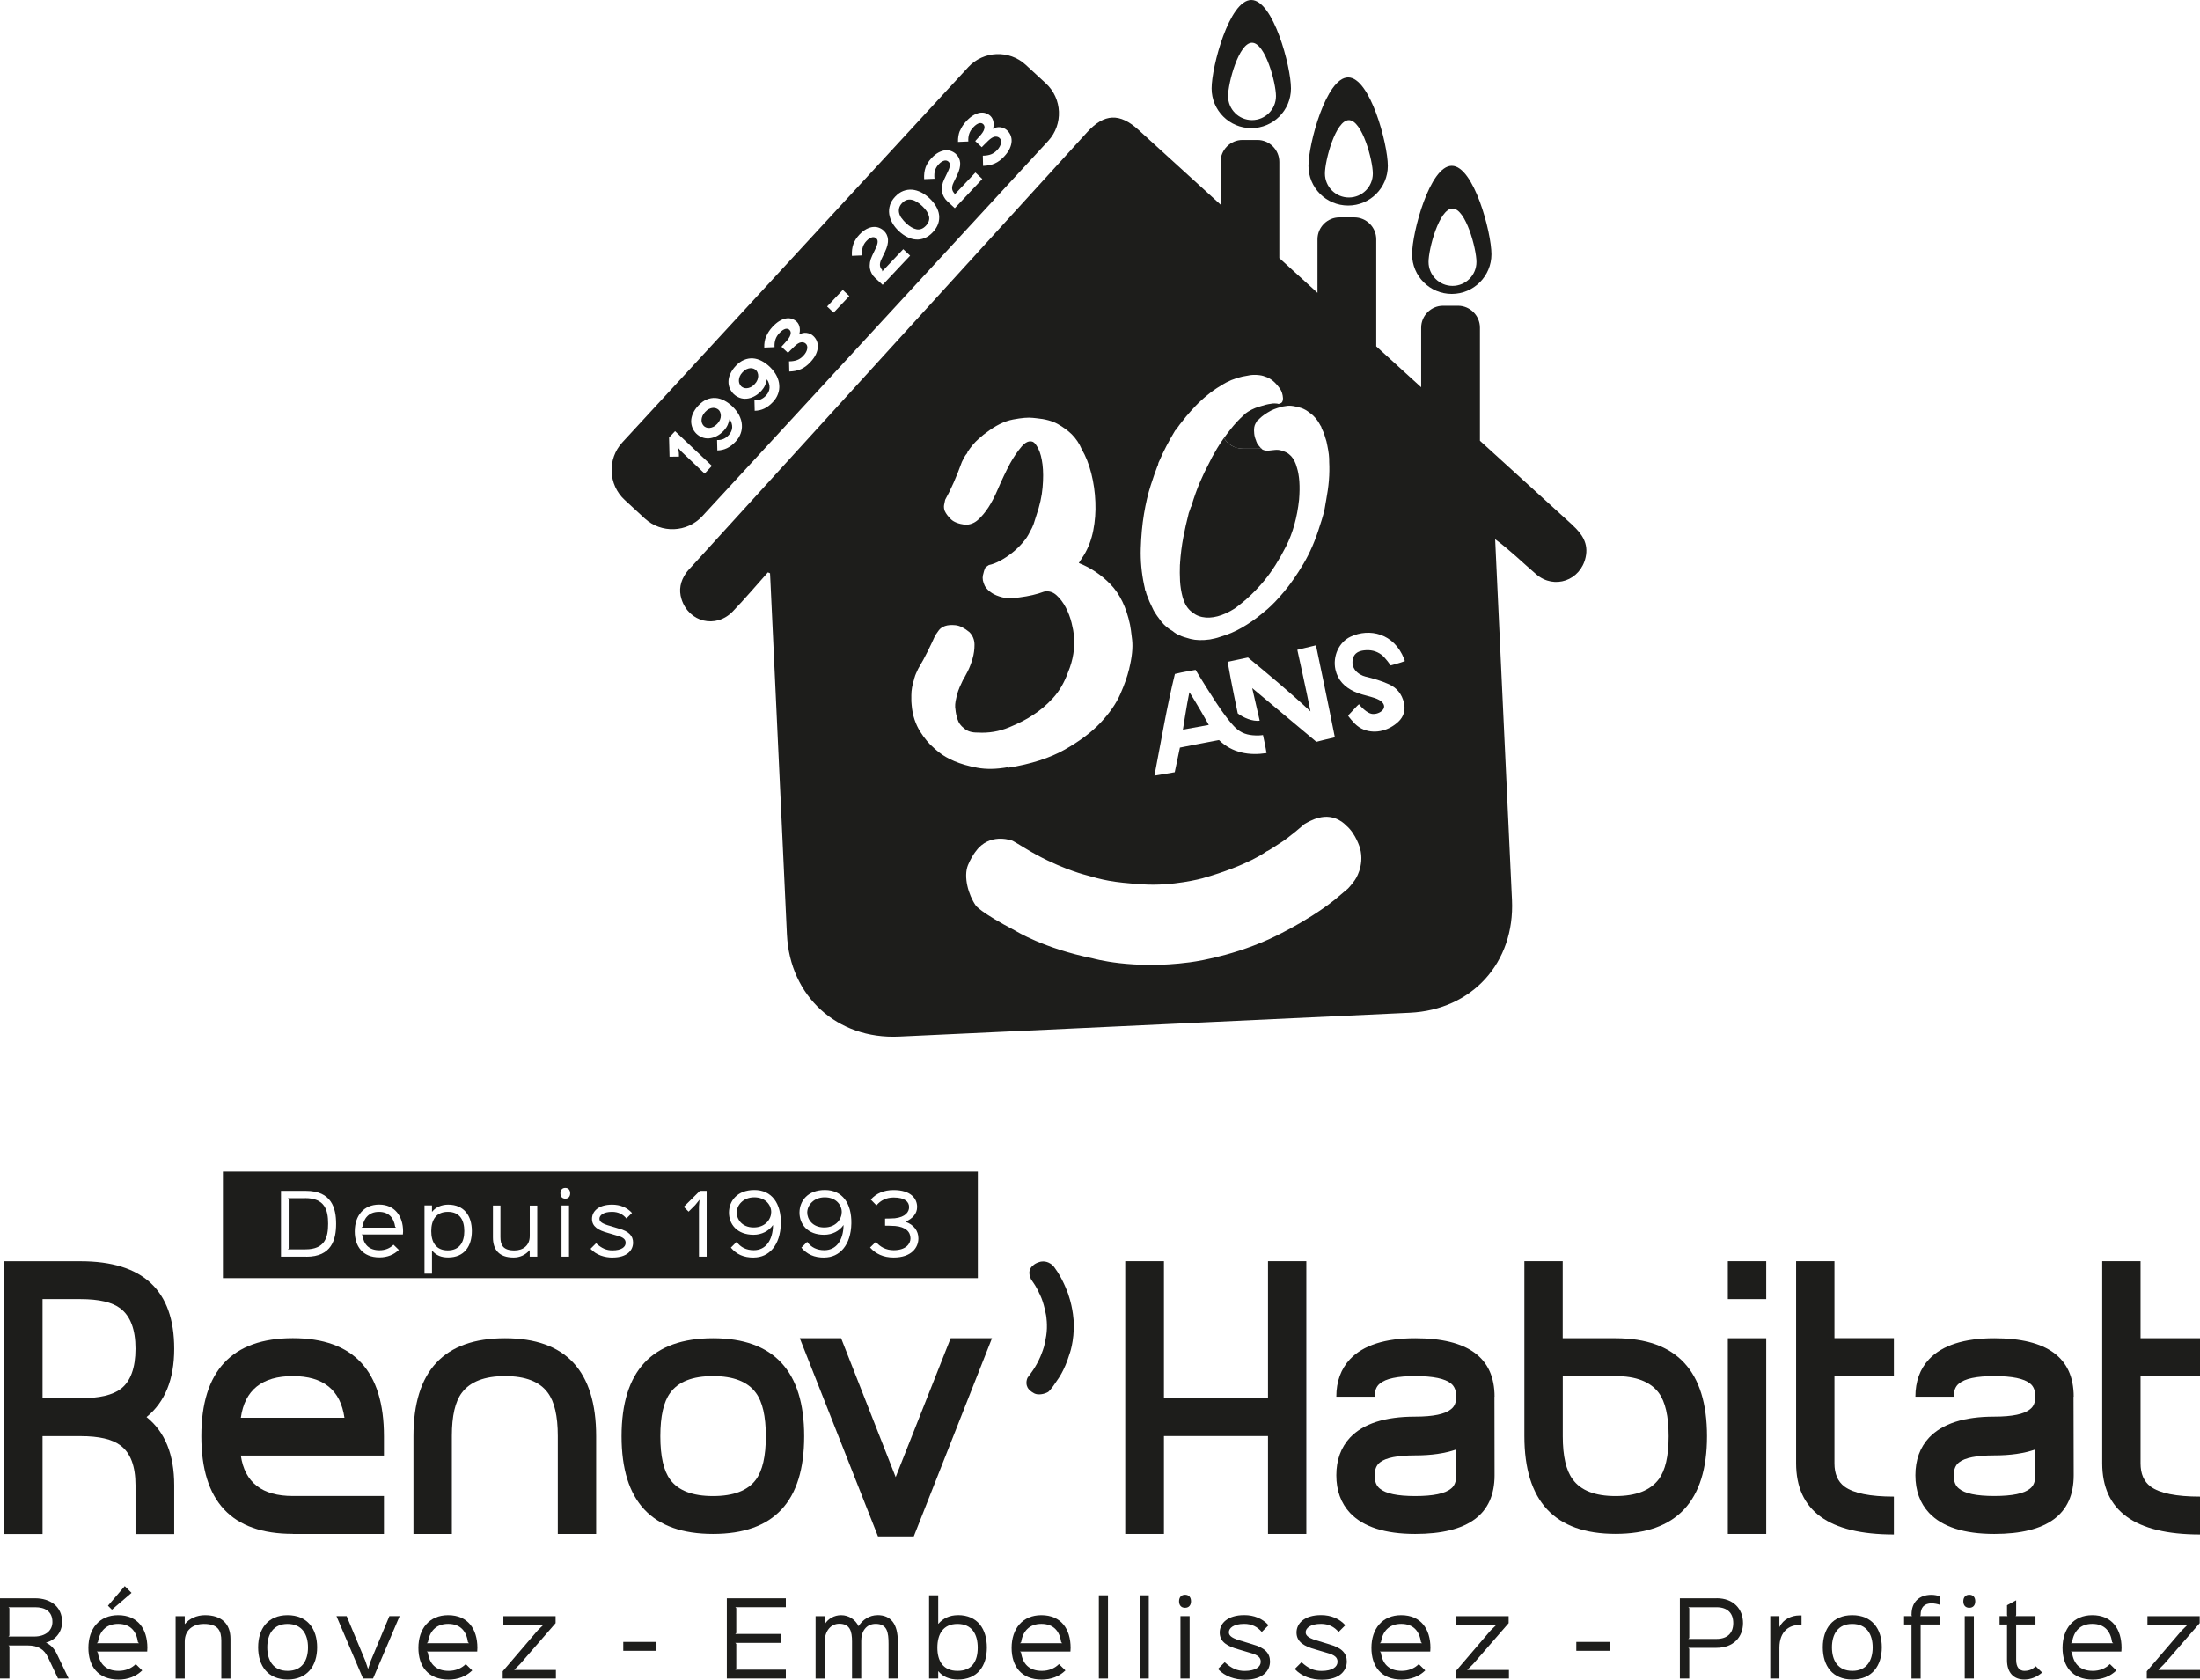 <?xml version="1.0" encoding="UTF-8"?><svg id="Calque_1" xmlns="http://www.w3.org/2000/svg" viewBox="0 0 360.92 275.54"><defs><style>.cls-1{fill:none;}.cls-2{fill:#1d1d1b;}</style></defs><path class="cls-1" d="m48.04,225.74c-5.04,0-7.89,2.28-8.53,6.84h17c-.65-4.56-3.47-6.84-8.47-6.84Z"/><path class="cls-1" d="m303.87,266.39c-2.36,0-3.33,1.67-3.33,3.85s.99,3.85,3.35,3.85,3.33-1.69,3.33-3.85-.99-3.85-3.35-3.85Z"/><path class="cls-1" d="m265.03,225.74h-8.66v9.87c0,3.25.55,5.61,1.63,7.07,1.33,1.82,3.67,2.74,7.02,2.74s5.71-.91,7.08-2.74c1.08-1.46,1.63-3.82,1.63-7.07s-.55-5.67-1.63-7.13c-1.38-1.83-3.73-2.74-7.08-2.74Z"/><path class="cls-1" d="m73.52,266.39c-2.05,0-3.06,1.3-3.32,3.01l-.18.16h6.93l-.18-.16c-.24-1.76-1.25-3.01-3.25-3.01Z"/><path class="cls-1" d="m116.98,225.74c-3.35,0-5.69.92-7.02,2.74-1.09,1.46-1.63,3.84-1.63,7.13s.54,5.66,1.63,7.13c1.33,1.79,3.67,2.68,7.02,2.68s5.69-.89,7.02-2.68c1.09-1.46,1.64-3.84,1.64-7.13s-.55-5.67-1.64-7.13c-1.33-1.83-3.67-2.74-7.02-2.74Z"/><path class="cls-1" d="m19.75,214.63c-1.33-1.02-3.51-1.53-6.54-1.53h-6.23v16.26h6.23c3.07,0,5.26-.51,6.6-1.53,1.61-1.22,2.42-3.42,2.42-6.6s-.83-5.34-2.48-6.6Z"/><path class="cls-1" d="m47.18,266.39c-2.36,0-3.33,1.67-3.33,3.85s.99,3.85,3.35,3.85,3.33-1.69,3.33-3.85-.99-3.85-3.35-3.85Z"/><path class="cls-1" d="m8.6,266.08c0-1.76-1.22-2.42-2.83-2.42H1.38l.16.16v4.49l-.16.16h4.21c1.9,0,3.01-.99,3.01-2.39Z"/><path class="cls-1" d="m19.38,266.39c-2.05,0-3.06,1.3-3.32,3.01l-.18.16h6.93l-.18-.16c-.24-1.76-1.25-3.01-3.25-3.01Z"/><path class="cls-1" d="m321.38,239.9c-.57.45-.85,1.16-.85,2.14s.28,1.7.85,2.14c.97.82,2.9,1.22,5.81,1.22s4.9-.41,5.87-1.22c.57-.45.85-1.16.85-2.14v-4.28c-1.86.65-4.1.97-6.72.97-2.91,0-4.84.39-5.81,1.16Z"/><path class="cls-1" d="m238.04,244.19c.56-.45.85-1.16.85-2.14v-4.28c-1.86.65-4.1.97-6.72.97-2.91,0-4.84.39-5.81,1.16-.57.45-.85,1.16-.85,2.14s.28,1.7.85,2.14c.97.82,2.9,1.22,5.81,1.22s4.9-.41,5.87-1.22Z"/><path class="cls-1" d="m229.87,266.39c-2.05,0-3.06,1.3-3.32,3.01l-.18.16h6.93l-.18-.16c-.24-1.76-1.25-3.01-3.25-3.01Z"/><path class="cls-1" d="m343.25,266.39c-2.05,0-3.06,1.3-3.32,3.01l-.18.16h6.93l-.18-.16c-.24-1.76-1.25-3.01-3.25-3.01Z"/><path class="cls-1" d="m157.08,266.39c-2.41,0-3.3,1.72-3.3,3.9s.91,3.8,3.32,3.8,3.3-1.64,3.3-3.8-.91-3.9-3.32-3.9Z"/><path class="cls-1" d="m170.84,266.39c-2.05,0-3.06,1.3-3.32,3.01l-.18.16h6.93l-.18-.16c-.24-1.76-1.25-3.01-3.25-3.01Z"/><path class="cls-1" d="m281.61,263.65h-4.63l.16.16v4.88l-.16.16h4.62c1.89,0,2.76-1.11,2.76-2.6s-.88-2.6-2.75-2.6Z"/><path class="cls-2" d="m105.79,85.06c2.7,2.48,6.93,2.31,9.42-.38l56.76-61.57c2.48-2.7,2.31-6.93-.38-9.42l-3.32-3.06c-2.7-2.48-6.93-2.31-9.42.38l-56.76,61.57c-2.48,2.7-2.31,6.93.38,9.42l3.32,3.06Zm51.7-63.6c.22-.55.57-1.08,1.05-1.6.39-.41.77-.73,1.15-.95.37-.22.73-.35,1.07-.41.34-.05.66-.03.95.07.3.1.55.25.78.46.13.13.24.27.32.44.08.17.14.34.17.53.03.19.04.37.03.57-.01.19-.05.38-.12.56h.02c.17-.09.35-.17.55-.22.2-.05.41-.06.62-.04.21.02.41.08.61.16.2.09.39.21.55.37.23.22.42.48.55.79.13.31.19.65.17,1.02-.02.37-.13.77-.32,1.18-.19.42-.5.85-.91,1.29-.24.26-.49.48-.74.67-.25.19-.52.34-.8.47-.28.12-.58.22-.89.28s-.65.1-1.02.11l-.04-1.67c.52,0,.97-.08,1.34-.22.37-.14.71-.38,1.01-.7.19-.2.34-.4.44-.6.1-.2.17-.38.19-.56.03-.17.02-.33-.02-.47-.04-.14-.11-.25-.21-.34-.21-.2-.47-.27-.78-.23-.31.05-.67.27-1.08.66-.07.06-.16.15-.27.27-.12.12-.23.23-.36.35-.14.14-.29.29-.44.45l-1.07-1.01c.15-.16.29-.32.42-.46.11-.12.21-.24.32-.36.1-.12.18-.2.23-.26.18-.22.31-.42.4-.6.08-.18.13-.34.15-.48.02-.14,0-.26-.04-.36-.04-.1-.1-.19-.18-.26-.07-.07-.17-.12-.27-.15-.11-.03-.23-.03-.37,0-.14.04-.3.11-.46.22-.17.11-.35.27-.54.48-.3.31-.51.66-.64,1.03-.13.37-.18.79-.15,1.27l-1.69.07c-.02-.67.08-1.28.3-1.83Zm-5.65,6.01c.2-.55.53-1.06.99-1.55.38-.4.76-.7,1.13-.9.38-.2.74-.32,1.08-.36.35-.04.67,0,.97.11.3.11.57.27.8.48.43.4.66.89.71,1.45.04.56-.12,1.24-.49,2.02l-.6,1.25c-.19.39-.26.72-.23,1,.03.28.16.53.37.75v.23s3.45-3.65,3.45-3.65l1.13,1.06-4.51,4.79-1.23-1.13c-.23-.21-.42-.45-.56-.72-.15-.26-.25-.54-.3-.85-.05-.3-.04-.63.01-.99.06-.35.18-.72.37-1.11l.51-1.07c.13-.26.22-.49.29-.68.06-.19.1-.35.1-.49,0-.13-.01-.25-.05-.34-.04-.09-.1-.17-.17-.24-.08-.08-.17-.13-.28-.17-.11-.04-.23-.04-.37-.02-.14.03-.29.09-.45.18-.16.1-.33.24-.51.43-.28.29-.48.62-.6.99-.12.37-.15.83-.09,1.38l-1.7.07c-.04-.73.04-1.38.24-1.93Zm-5.84,6.19c.15-.49.44-.95.85-1.39.42-.44.86-.76,1.34-.94.48-.18.96-.25,1.45-.21.49.04.98.19,1.47.43.49.25.96.58,1.39.99.44.41.79.85,1.06,1.31.27.46.44.93.5,1.41.06.48.01.96-.15,1.44-.16.48-.46.95-.88,1.4-.42.45-.87.77-1.34.96s-.95.27-1.43.23c-.48-.03-.96-.17-1.44-.41-.48-.24-.94-.57-1.37-.98-.44-.41-.79-.85-1.06-1.33s-.44-.96-.51-1.45c-.07-.49-.03-.98.13-1.47Zm-6,6.38c.2-.55.53-1.06.99-1.55.38-.4.76-.7,1.13-.9.38-.2.74-.32,1.08-.35.35-.04.67,0,.97.11.3.11.57.27.8.48.43.4.66.88.71,1.45.04.56-.12,1.24-.49,2.02l-.6,1.25c-.19.39-.26.72-.23,1,.03.28.16.53.37.75v.23s3.45-3.65,3.45-3.65l1.13,1.06-4.51,4.79-1.23-1.13c-.23-.21-.42-.45-.56-.72-.15-.26-.25-.54-.3-.85-.05-.3-.04-.63.01-.99.06-.35.18-.72.37-1.11l.51-1.07c.13-.26.22-.49.28-.68.06-.19.1-.35.1-.49,0-.14-.01-.25-.05-.34-.04-.09-.1-.17-.17-.24-.08-.08-.17-.13-.28-.17-.11-.04-.23-.04-.37-.02-.14.03-.29.09-.45.18-.16.1-.33.24-.51.43-.28.29-.48.62-.6.99-.12.37-.15.83-.09,1.38l-1.7.07c-.04-.73.04-1.38.24-1.93Zm-1.74,7.52l1.07,1.01-2.57,2.72-1.07-1.01,2.57-2.72Zm-12.56,7.64c.22-.55.57-1.08,1.05-1.6.39-.41.77-.73,1.15-.95.37-.22.73-.35,1.07-.41s.66-.03.95.07c.3.1.55.25.78.46.13.13.24.27.32.44.08.17.14.34.17.53.03.19.04.38.03.57-.01.19-.05.38-.12.56h.02c.17-.09.35-.17.55-.22.2-.05.41-.06.62-.04.21.02.41.08.61.16s.39.21.55.37c.23.22.42.48.55.79.13.31.19.65.17,1.02-.02.37-.13.77-.32,1.18-.19.42-.5.85-.91,1.29-.24.26-.49.48-.74.67-.25.19-.52.34-.8.47-.28.12-.58.22-.89.28-.31.06-.65.1-1.02.11l-.04-1.67c.52,0,.97-.08,1.34-.22.37-.14.71-.38,1.01-.7.19-.2.34-.41.44-.6.1-.2.17-.38.19-.56.03-.17.02-.33-.02-.47-.04-.14-.11-.25-.21-.34-.21-.2-.47-.27-.78-.23-.31.04-.67.27-1.08.66-.07.06-.16.15-.27.27-.12.12-.23.23-.36.35-.14.14-.29.29-.44.45l-1.07-1.01c.15-.16.29-.32.42-.46.11-.12.21-.24.32-.36.1-.12.18-.2.23-.26.18-.22.31-.42.4-.6.08-.18.13-.34.15-.48.02-.14,0-.26-.04-.36-.04-.1-.1-.19-.18-.26-.07-.07-.17-.12-.27-.15-.11-.03-.23-.03-.37,0-.14.04-.3.11-.46.22-.17.11-.35.27-.54.48-.3.31-.51.65-.64,1.03-.13.37-.18.79-.15,1.27l-1.69.07c-.02-.67.08-1.28.3-1.83Zm-5.89,6.14c.19-.44.48-.88.9-1.32.43-.46.89-.79,1.36-.98.48-.2.96-.28,1.44-.25.48.03.96.17,1.44.42s.93.58,1.37,1c.47.47.84.95,1.09,1.45.25.5.4,1.01.43,1.51.04.5-.03.99-.21,1.47-.17.47-.45.91-.83,1.31-.45.48-.92.84-1.4,1.07-.48.23-1.01.36-1.59.37l-.04-1.7c.41.01.77-.05,1.07-.19.3-.14.58-.34.83-.61.36-.38.55-.8.58-1.26.02-.46-.12-.93-.44-1.41v.02c-.05.31-.15.63-.3.97-.15.33-.35.63-.6.9-.39.42-.8.73-1.22.94-.42.21-.83.33-1.23.36-.4.03-.78-.02-1.14-.16-.36-.14-.68-.34-.96-.61-.26-.26-.47-.56-.63-.91-.15-.35-.23-.73-.22-1.13,0-.4.1-.82.28-1.26Zm-6.13,6.5c.19-.44.48-.88.9-1.32.43-.46.89-.79,1.36-.98.48-.2.96-.28,1.44-.25.48.03.96.17,1.44.42.48.25.93.58,1.37,1,.47.47.84.95,1.09,1.45.25.51.4,1.01.43,1.51.04.5-.03.99-.21,1.47-.17.47-.45.91-.83,1.31-.45.48-.92.84-1.4,1.07-.48.23-1.01.36-1.59.37l-.04-1.7c.41.01.77-.05,1.07-.19.3-.14.58-.34.83-.61.36-.38.55-.8.58-1.26.02-.46-.12-.93-.44-1.41v.02c-.05.31-.15.63-.3.97-.15.33-.35.63-.6.9-.39.42-.8.73-1.22.94-.42.21-.83.33-1.23.36-.4.03-.78-.02-1.13-.16-.36-.14-.68-.34-.96-.61-.26-.26-.47-.56-.62-.91-.15-.35-.23-.73-.23-1.13,0-.4.1-.82.28-1.26Zm-2.93,2.89l6.04,5.69-1.19,1.27-3.81-3.61-.56-.64h-.01s.15.82.15.82l.02.64-1.55.02-.08-3.14.99-1.05Z"/><path class="cls-2" d="m121.58,63.36c.11.1.24.19.4.25.16.07.34.09.54.08.2-.01.4-.07.62-.17.22-.1.44-.27.66-.5.21-.22.36-.44.45-.67.09-.23.14-.44.14-.65,0-.21-.03-.39-.1-.56-.07-.17-.15-.31-.26-.41s-.25-.19-.41-.25c-.16-.06-.34-.09-.53-.08-.19.01-.4.07-.62.17-.22.1-.44.27-.65.5-.21.22-.36.44-.45.66-.09.22-.14.44-.15.64s.02.39.09.56c.07.17.16.31.27.42Z"/><path class="cls-2" d="m147.9,35.76c.2.29.45.58.75.86.6.56,1.17.89,1.72,1,.55.1,1.06-.09,1.52-.58.46-.49.64-1.01.52-1.54-.12-.54-.49-1.1-1.11-1.69-.3-.28-.59-.51-.89-.69-.29-.18-.58-.3-.87-.35-.28-.05-.55-.04-.82.05-.26.09-.51.26-.75.52-.23.24-.37.49-.45.76-.07.27-.08.54-.02.82.06.28.19.56.39.85Z"/><path class="cls-2" d="m115.45,69.87c.11.1.24.19.4.25.16.07.34.09.54.08.2-.01.4-.07.62-.17.22-.1.44-.27.66-.5.21-.22.36-.44.45-.67.09-.23.14-.44.14-.65,0-.21-.03-.39-.1-.56-.06-.17-.15-.31-.26-.41s-.25-.19-.41-.25c-.16-.06-.34-.09-.53-.08-.19.01-.4.07-.62.17-.22.1-.44.27-.65.5-.21.22-.36.44-.45.66-.09.22-.14.44-.15.64s.02.39.09.56c.07.17.16.31.27.42Z"/><path class="cls-2" d="m203.85,73.59c-1.3,0-2.43-.7-3.06-1.74-.4.56-.77,1.12-1.11,1.69-.61,1.02-1.12,1.96-1.53,2.83-.36.67-.79,1.57-1.28,2.7-.49,1.13-.97,2.46-1.42,3.97-.07.11-.12.21-.14.3-.05.19-.12.38-.19.55-.08.18-.14.38-.18.62-.28,1.07-.55,2.28-.81,3.63-.26,1.36-.44,2.78-.54,4.26.02.09,0,.16-.02.21-.03.92-.03,1.82.02,2.7.05.88.19,1.75.42,2.62.24.91.64,1.65,1.22,2.21.58.56,1.25.93,2.01,1.08.76.16,1.6.12,2.51-.12.91-.24,1.85-.67,2.81-1.28,1.78-1.29,3.4-2.82,4.86-4.59,1.24-1.5,2.42-3.36,3.55-5.58,1.13-2.23,1.84-4.79,2.15-7.69.18-2.19.06-3.94-.36-5.27-.21-.78-.52-1.4-.94-1.86-.23-.23-.45-.41-.66-.55-.41-.19-.71-.31-.9-.36-.34-.11-.71-.15-1.09-.11-.38.04-.8.08-1.24.13h.07c-.23-.01-.41-.03-.56-.07-.15-.04-.27-.09-.38-.16-.07-.07-.12-.14-.18-.2-.19.03-.38.06-.58.06h-2.44Z"/><path class="cls-2" d="m195.12,113.56c-.41,1.94-1.06,6.13-1.06,6.13l4.25-.77s-2.08-3.72-3.19-5.37Z"/><path class="cls-2" d="m205.28,21.02c3.59,0,6.51-2.91,6.51-6.51s-2.91-14.51-6.51-14.51-6.51,10.92-6.51,14.51,2.91,6.51,6.51,6.51Zm.12-14.01c2.17,0,3.93,6.59,3.93,8.76s-1.76,3.93-3.93,3.93-3.93-1.76-3.93-3.93,1.76-8.76,3.93-8.76Z"/><path class="cls-2" d="m209.58,66.21c-.14-.02-.3-.03-.49-.03-.18,0-.39.01-.6.06-.45.05-1.1.21-1.96.48-.86.27-1.62.66-2.29,1.17-.03.05-.06.08-.08.09-.02,0-.05.03-.08.09-.81.72-1.57,1.54-2.29,2.47-.35.44-.68.88-.99,1.32.63,1.04,1.77,1.74,3.06,1.74h2.44c.2,0,.39-.03.58-.06-.26-.28-.48-.56-.66-.85-.02-.09-.04-.15-.07-.19-.03-.04-.06-.1-.07-.19-.18-.42-.29-.82-.32-1.2-.04-.38-.04-.71,0-.99.04-.24.11-.45.21-.63.1-.18.18-.32.25-.43.04,0,.06-.04.05-.08.03-.05.07-.08.12-.09.04,0,.08-.04.12-.09l.17-.17c.42-.41,1.03-.84,1.85-1.28.33-.16.7-.31,1.11-.44.09-.03.18-.05.27-.07v-.6c-.11.02-.21.02-.31,0Z"/><path class="cls-2" d="m221.17,33.72c3.59,0,6.51-2.91,6.51-6.51s-2.91-14.51-6.51-14.51-6.51,10.92-6.51,14.51,2.91,6.51,6.51,6.51Zm.12-14.01c2.17,0,3.93,6.59,3.93,8.76s-1.76,3.93-3.93,3.93-3.93-1.76-3.93-3.93,1.76-8.76,3.93-8.76Z"/><path class="cls-2" d="m238.17,48.22c3.59,0,6.51-2.91,6.51-6.51s-2.91-14.51-6.51-14.51-6.51,10.92-6.51,14.51,2.91,6.51,6.51,6.51Zm.12-14.01c2.17,0,3.93,6.59,3.93,8.76s-1.76,3.93-3.93,3.93-3.93-1.76-3.93-3.93,1.76-8.76,3.93-8.76Z"/><path class="cls-2" d="m257.99,86.14c-5.07-4.61-10.13-9.23-15.2-13.84v-18.54c0-1.98-1.62-3.6-3.6-3.6h-2.44c-1.98,0-3.6,1.62-3.6,3.6v9.77c-2.46-2.24-4.91-4.47-7.37-6.71v-17.56c0-1.98-1.62-3.6-3.6-3.6h-2.44c-1.98,0-3.6,1.62-3.6,3.6v8.78c-2.08-1.9-4.17-3.8-6.26-5.7v-15.78c0-1.98-1.62-3.6-3.6-3.6h-2.44c-1.98,0-3.6,1.62-3.6,3.6v7.01c-4.49-4.09-8.97-8.17-13.46-12.26-3.08-2.81-5.62-2.69-8.41.36-21.61,23.73-43.22,47.46-64.83,71.19-.35.38-.72.75-1.01,1.17-.89,1.3-1.21,2.72-.72,4.26,1.19,3.79,5.64,4.88,8.41,2.01,1.99-2.07,3.85-4.27,5.76-6.41.12.05.23.1.35.15.03.54.05,1.08.08,1.63.9,19.21,1.79,38.42,2.69,57.62.48,10.15,8.23,17.23,18.38,16.76,27.93-1.3,55.86-2.6,83.79-3.91,10.24-.48,17.26-8.22,16.78-18.5-.89-19.21-1.79-38.42-2.69-57.62-.02-.52-.05-1.05-.07-1.57,2.5,1.85,4.55,3.89,6.75,5.77,2.96,2.53,7.25,1.01,8.09-2.8.5-2.25-.57-3.84-2.16-5.28Zm-70.32-1.8c.29-1.75.66-3.32,1.1-4.69.44-1.37.81-2.43,1.11-3.18.07-.11.11-.23.13-.37.02-.14.06-.26.13-.37.37-.85.77-1.71,1.21-2.55.44-.85.93-1.72,1.47-2.61.04,0,.08-.04.12-.09.1-.16.3-.43.58-.81.29-.38.65-.83,1.08-1.36.44-.53.96-1.1,1.55-1.73.6-.63,1.25-1.22,1.95-1.78.66-.56,1.39-1.06,2.15-1.51.3-.18.6-.38.91-.54,1.11-.58,2.31-.96,3.6-1.14l.2-.04c.13-.03.34-.05.64-.07.29-.02.64,0,1.04.05.4.05.81.17,1.24.35.43.18.84.46,1.24.84.25.23.51.54.77.9.03.04.06.08.09.12.29.42.46.94.5,1.57,0,.41-.11.67-.31.79-.1.05-.19.08-.28.1v.6c.33-.09.69-.17,1.07-.21.35-.07.76-.07,1.24.01.38.06.8.16,1.27.31.47.15.95.43,1.44.83l.16.1c.27.22.53.47.78.76.1.12.2.26.3.4.14.2.27.41.4.65,0,.04.04.1.11.18.06.08.11.17.13.28.02.11.07.23.14.35.15.29.27.59.37.92.09.32.2.66.31,1l.14.66c.11.52.19,1.02.25,1.49.05.47.07.89.06,1.26.05.9.04,1.91-.05,3.03-.08,1-.24,2.1-.46,3.28-.03.13-.04.26-.07.39-.09.66-.22,1.29-.39,1.9-.17.61-.35,1.21-.55,1.79-.73,2.39-1.63,4.49-2.71,6.3-1.08,1.81-2.13,3.32-3.15,4.54-.51.61-1,1.16-1.47,1.65-.47.49-.88.88-1.22,1.18-.43.36-.8.67-1.11.92-.97.8-2.02,1.52-3.14,2.17-1.12.65-2.31,1.15-3.56,1.51-.3.11-.58.19-.84.25-.26.06-.55.12-.85.18-1.24.17-2.3.14-3.17-.08-.87-.23-1.46-.42-1.77-.59-.4-.14-.79-.38-1.18-.71-.72-.4-1.33-.91-1.83-1.53-.5-.63-.93-1.24-1.28-1.85-.17-.38-.33-.72-.49-1.03-.16-.31-.29-.63-.41-.98-.09-.21-.16-.39-.22-.54-.05-.15-.09-.24-.1-.29l-.07-.33s-.04-.08-.09-.12l-.03-.13-.03-.13v-.07s-.12-.53-.12-.53c-.43-2.01-.61-4.02-.55-6.02.06-2,.23-3.88.52-5.63Zm17.76,28.54l1.23,5.35c-1.18.15-2.7-.5-3.6-1.2,0,0-1.06-4.96-1.66-8.46l3.34-.71c3.29,2.72,6.65,5.49,10.25,8.84-.65-3.3-2.16-10.1-2.16-10.1l3.06-.74s2.11,10.02,3.1,15.09c-.9.19-3.03.74-3.03.74l-10.53-8.81Zm2.35,10.66c-2.83.43-5.6,0-7.8-2.14-2.42.45-6.41,1.24-6.41,1.24l-.85,4.04-3.33.56s1.11-5.9,1.61-8.54c.51-2.66,1.1-5.52,1.75-8.14,1.18-.31,3.39-.67,3.39-.67,0,0,3.19,5.3,4.83,7.46.6.78,1.25,1.66,2,2.28,1.04.86,2.18,1.02,3.46,1.02.28,0,.77-.07.77-.07,0,0,.49,2.24.58,2.96Zm-53.71-.1c-.59-.49-.93-.78-1.02-.89-.3-.24-.63-.59-1-1.03-.37-.44-.74-.95-1.1-1.52-.36-.57-.67-1.22-.92-1.97-.25-.74-.41-1.57-.48-2.48-.04-.18-.05-.68-.04-1.51,0-.83.16-1.71.46-2.63-.01-.06,0-.12.05-.2.07-.26.15-.51.26-.74.1-.24.22-.49.35-.76.59-.98,1.12-1.96,1.59-2.92.47-.96.88-1.81,1.21-2.56.14-.21.33-.48.57-.81.24-.33.59-.57,1.04-.73.46-.16,1.03-.2,1.72-.13.69.07,1.44.45,2.27,1.13.55.56.83,1.24.84,2.03.01.8-.1,1.59-.33,2.37-.23.79-.49,1.45-.77,2.01-.28.55-.45.86-.49.93-.23.36-.43.74-.59,1.14-.17.34-.34.73-.49,1.16-.15.43-.26.81-.31,1.13-.2.78-.25,1.43-.14,1.96.04.48.15,1.01.34,1.59.18.58.53,1.05,1.04,1.44.53.5,1.29.74,2.27.72,1.8.11,3.52-.18,5.16-.86,1.64-.68,2.91-1.34,3.82-1.96,1.19-.74,2.31-1.69,3.36-2.83,1.05-1.14,1.88-2.58,2.5-4.3.81-1.95,1.13-3.95.94-6-.04-.48-.17-1.16-.38-2.04-.22-.88-.53-1.71-.95-2.52-.42-.8-.93-1.48-1.53-2.02-.61-.55-1.29-.74-2.06-.58-1.14.43-2.48.74-4.04.94-1.13.18-2.05.17-2.77-.01-.72-.19-1.29-.42-1.71-.7-.5-.32-.89-.7-1.16-1.14-.33-.67-.44-1.26-.33-1.77.11-.51.24-.94.42-1.29.21-.17.4-.3.56-.4.59-.12,1.21-.36,1.87-.72.66-.35,1.31-.78,1.94-1.28.63-.5,1.2-1.05,1.72-1.65.52-.6.9-1.17,1.16-1.72.31-.56.53-1,.64-1.33.11-.33.26-.79.44-1.38.57-1.65.92-3.2,1.04-4.64.13-1.44.12-2.7-.01-3.77-.14-1.08-.36-1.93-.68-2.57-.32-.64-.62-1.02-.89-1.15-.6-.24-1.24.03-1.9.82-.66.78-1.28,1.7-1.86,2.74-.66,1.24-1.34,2.68-2.04,4.3-.49,1.15-1,2.11-1.51,2.9-.51.78-1.07,1.46-1.69,2.02-.62.56-1.33.83-2.13.82-1.07-.14-1.84-.44-2.31-.89-.46-.45-.81-.9-1.02-1.35-.13-.34-.17-.67-.12-.99.06-.32.12-.61.18-.87.94-1.67,1.85-3.74,2.74-6.2.13-.27.26-.53.39-.77.13-.24.3-.48.5-.7-.01-.06,0-.12.05-.19.56-.85,1.16-1.56,1.81-2.13.65-.57,1.05-.9,1.22-.99,1.53-1.18,3-1.91,4.42-2.18,1.42-.27,2.5-.36,3.26-.27l.57.06c1.44.13,2.61.45,3.52.96.91.51,1.67,1.08,2.29,1.68.7.71,1.24,1.52,1.62,2.42.67,1.15,1.2,2.48,1.58,3.99.38,1.52.61,3.08.67,4.69.07,1.61-.05,3.17-.35,4.68-.3,1.51-.81,2.86-1.54,4.05l-.83,1.28c1.94.76,3.68,1.92,5.21,3.5,1.53,1.58,2.59,3.78,3.19,6.6.09.41.2,1.25.35,2.51.14,1.26-.02,2.83-.48,4.71.01.06,0,.12-.05.2-.26,1.1-.73,2.43-1.41,3.98-.68,1.56-1.77,3.12-3.24,4.69s-3.44,3.04-5.88,4.42c-2.44,1.38-5.53,2.37-9.27,2.97l-.02-.09c-1.89.34-3.58.37-5.04.1-1.47-.27-2.73-.64-3.78-1.09-1.05-.45-1.87-.93-2.46-1.41Zm68.19,20.95c-.34.53-1.1,1.36-1.1,1.36l-2.23,1.88c-4.74,3.76-10.75,6.45-10.75,6.45-6.82,3.07-13.06,3.79-13.06,3.79-9.33,1.24-15.88-.66-15.88-.66-8.04-1.64-12.61-4.5-12.61-4.5-5.88-3.09-6.54-4.15-6.54-4.15-1.23-1.76-2.06-4.74-1.29-6.64.78-1.87,1.75-2.83,1.75-2.83,2.34-2.47,5.6-1.15,5.6-1.15l.64.37,1.54.93c4.86,2.97,9.34,4.18,9.34,4.18,3.44.99,4.7,1.31,9.72,1.65,5.01.35,9.85-.98,9.85-.98,7.63-2.16,10.55-4.43,10.55-4.43.22-.02,2.17-1.33,2.17-1.33,1.38-.81,4.02-3.13,4.02-3.13,1.48-.88,2.25-1.01,2.25-1.01,2.84-.83,4.58,1.2,4.58,1.2,1.64,1.35,2.32,3.79,2.32,3.79.78,2.93-.86,5.2-.86,5.2Zm1.84-33.38c1.28.32,2.53.68,3.75,1.23,1.33.6,2.13,1.62,2.47,3.04.3,1.22-.05,2.3-.91,3.11-1.49,1.4-3.65,2.05-5.62,1.32-.58-.22-1.07-.55-1.52-.99-.11-.1-1.18-1.26-1.09-1.36.51-.54.98-1.04,1.45-1.55.11-.12.32-.28.32-.28,0,0,1.33,1.72,2.45,1.59.52,0,1.31-.31,1.59-.87.28-.56-.17-1.11-.73-1.42-.45-.25-.93-.4-1.41-.53-.91-.25-1.83-.46-2.69-.86-1.54-.72-2.69-1.84-3.08-3.62-.46-2.15.56-4.47,2.48-5.37,3.09-1.45,7.13-.58,8.79,3.63.02.06.1.25.12.37-.71.29-2.32.71-2.32.71,0,0-.89-1.29-1.52-1.76-.88-.65-1.84-.83-2.85-.71-.81.09-1.55.41-1.8,1.28-.46,1.6.74,2.71,2.11,3.05Z"/><path class="cls-2" d="m28.58,221.25c0-9.57-5.12-14.35-15.37-14.35H.69v44.74h6.29v-16.05h6.23c3.03,0,5.21.51,6.54,1.52,1.65,1.21,2.48,3.39,2.48,6.54v8h6.35v-7.99c0-5.04-1.51-8.77-4.54-11.2,3.03-2.46,4.54-6.2,4.54-11.2Zm-8.77,6.59c-1.34,1.02-3.53,1.53-6.6,1.53h-6.23v-16.26h6.23c3.03,0,5.21.51,6.54,1.53,1.65,1.26,2.48,3.46,2.48,6.6s-.81,5.38-2.42,6.6Z"/><path class="cls-2" d="m48.04,251.63h14.95v-6.22h-14.95c-5.04,0-7.89-2.21-8.53-6.63h23.48v-3.15c0-10.74-4.98-16.11-14.95-16.11s-15.01,5.36-15.01,16.08,5,16.02,15.01,16.02Zm0-25.89c5,0,7.82,2.28,8.47,6.84h-17c.64-4.56,3.49-6.84,8.53-6.84Z"/><path class="cls-2" d="m82.84,219.53c-10,0-15.01,5.36-15.01,16.08v16.02h6.3v-16.07c0-3.27.54-5.64,1.64-7.09,1.37-1.82,3.73-2.73,7.08-2.73s5.69.91,7.02,2.73c1.09,1.46,1.64,3.82,1.64,7.09v16.07h6.29v-16.02c0-10.72-4.98-16.08-14.95-16.08Z"/><path class="cls-2" d="m116.98,219.53c-10.01,0-15.01,5.36-15.01,16.08s5,16.02,15.01,16.02,14.95-5.34,14.95-16.02-4.98-16.08-14.95-16.08Zm7.02,23.21c-1.33,1.79-3.67,2.68-7.02,2.68s-5.69-.89-7.02-2.68c-1.09-1.46-1.63-3.84-1.63-7.13s.54-5.67,1.63-7.13c1.33-1.83,3.67-2.74,7.02-2.74s5.69.92,7.02,2.74c1.09,1.46,1.64,3.84,1.64,7.13s-.55,5.66-1.64,7.13Z"/><polygon class="cls-2" points="146.94 242.31 137.99 219.53 131.21 219.53 144.04 252.04 149.91 252.04 162.74 219.53 155.96 219.53 146.94 242.31"/><polygon class="cls-2" points="208.02 251.63 214.31 251.63 214.31 206.89 208.02 206.89 208.02 229.36 190.95 229.36 190.95 206.89 184.6 206.89 184.6 251.63 190.95 251.63 190.95 235.58 208.02 235.58 208.02 251.63"/><path class="cls-2" d="m245.19,242.01l-.02-12.89h.02c0-6.39-4.34-9.59-13.01-9.59-4.96,0-8.53,1.15-10.71,3.44-1.49,1.61-2.24,3.66-2.24,6.15h6.29c0-.98.28-1.7.85-2.15.97-.82,2.9-1.23,5.81-1.23s4.9.41,5.87,1.22c.56.45.85,1.16.85,2.14s-.28,1.63-.85,2.07c-.97.81-2.92,1.22-5.87,1.22-4.96,0-8.53,1.15-10.71,3.45-1.49,1.61-2.24,3.67-2.24,6.17s.75,4.56,2.24,6.17c2.18,2.3,5.75,3.45,10.71,3.45,8.68,0,13.01-3.21,13.01-9.62Zm-19.67.04c0-.98.28-1.69.85-2.14.97-.78,2.9-1.16,5.81-1.16,2.62,0,4.86-.32,6.72-.97v4.28c0,.98-.28,1.69-.85,2.14-.97.81-2.92,1.22-5.87,1.22s-4.84-.41-5.81-1.22c-.57-.45-.85-1.16-.85-2.14Z"/><path class="cls-2" d="m280.04,235.61c0-10.72-5-16.08-15.01-16.08h-8.66v-12.64h-6.29v28.69c0,10.7,4.98,16.04,14.95,16.04s15.01-5.34,15.01-16.02Zm-7.93,7.07c-1.38,1.82-3.73,2.74-7.08,2.74s-5.69-.91-7.02-2.74c-1.09-1.46-1.63-3.82-1.63-7.07v-9.87h8.66c3.35,0,5.71.92,7.08,2.74,1.08,1.46,1.63,3.84,1.63,7.13s-.55,5.61-1.63,7.07Z"/><rect class="cls-2" x="283.46" y="206.89" width="6.3" height="6.22"/><rect class="cls-2" x="283.46" y="219.53" width="6.3" height="32.1"/><path class="cls-2" d="m300.95,206.89h-6.29v33.14c0,7.8,5.35,11.69,16.04,11.69v-6.21c-3.91,0-6.62-.55-8.11-1.65-1.09-.82-1.64-2.08-1.64-3.8v-14.33h9.75v-6.21h-9.75v-12.64Z"/><path class="cls-2" d="m340.17,229.12h.03c0-6.39-4.34-9.59-13.02-9.59-4.96,0-8.53,1.15-10.71,3.44-1.5,1.61-2.24,3.66-2.24,6.15h6.29c0-.98.28-1.7.85-2.15.97-.82,2.9-1.23,5.81-1.23s4.9.41,5.87,1.22c.57.45.85,1.16.85,2.14s-.28,1.63-.85,2.07c-.97.81-2.92,1.22-5.87,1.22-4.96,0-8.53,1.15-10.71,3.45-1.5,1.61-2.24,3.67-2.24,6.17s.74,4.56,2.24,6.17c2.17,2.3,5.74,3.45,10.71,3.45,8.68,0,13.02-3.21,13.02-9.62l-.03-12.89Zm-6.27,12.93c0,.98-.28,1.69-.85,2.14-.97.81-2.92,1.22-5.87,1.22s-4.84-.41-5.81-1.22c-.57-.45-.85-1.16-.85-2.14s.28-1.69.85-2.14c.97-.78,2.9-1.16,5.81-1.16,2.62,0,4.86-.32,6.72-.97v4.28Z"/><path class="cls-2" d="m360.92,225.74v-6.21h-9.75v-12.64h-6.29v33.14c0,7.8,5.34,11.69,16.04,11.69v-6.21c-3.91,0-6.62-.55-8.11-1.65-1.09-.82-1.64-2.08-1.64-3.8v-14.33h9.75Z"/><path class="cls-2" d="m175.3,212.43s-.71-2.1-1.82-3.8l-.56-.81s-.25-.28-.42-.41c0,0-.71-.62-1.72-.45,0,0-.84.15-1.34.66,0,0-.73.52-.54,1.5,0,0,.02.26.27.78,0,0,.69.96.92,1.44,0,0,.38.69.38.77,0,0,.67,1.05,1.15,3.67,0,0,.29,1.66.02,3.33-.27,1.67-.42,2.08-.86,3.2,0,0-.54,1.46-1.69,3l-.36.49-.15.2s-.54,1.05.21,1.91c0,0,.29.36.89.67.61.32,1.64.13,2.26-.23,0,0,.38-.19,1.59-2.06,0,0,1.1-1.44,1.9-4.08,0,0,.84-2.13.72-5.3,0,0-.05-2.11-.86-4.49Z"/><path class="cls-2" d="m7.56,269.49v-.03c1.45-.37,2.63-1.66,2.63-3.38,0-2.6-2.02-3.89-4.42-3.89H0v13.17h1.55v-5.27l-.16-.16h3.12c1.74,0,2.73.62,3.37,1.97l1.64,3.46h1.74l-1.97-4.11c-.44-.91-1.11-1.5-1.72-1.76Zm-1.97-1.02H1.38l.16-.16v-4.49l-.16-.16h4.39c1.61,0,2.83.67,2.83,2.42,0,1.4-1.11,2.39-3.01,2.39Z"/><path class="cls-2" d="m19.38,264.96c-3.09,0-4.88,2.23-4.88,5.37,0,2.98,1.56,5.2,4.94,5.2,1.56,0,2.89-.52,3.89-1.5l-1.06-1.04c-.73.72-1.69,1.11-2.81,1.11-2.08,0-3.15-1.15-3.41-3.01l-.18-.16h8.28c.02-.21.03-.36.03-.6,0-3.09-1.56-5.37-4.8-5.37Zm-3.5,4.6l.18-.16c.26-1.71,1.27-3.01,3.32-3.01s3.01,1.25,3.25,3.01l.18.16h-6.93Z"/><polygon class="cls-2" points="20.47 260.19 17.71 263.41 18.36 264.06 21.58 261.3 20.47 260.19"/><path class="cls-2" d="m33.61,264.96c-1.32,0-2.57.57-3.27,1.45h-.03v-1.28h-1.5v10.24h1.5v-6.08c0-1.94,1.41-2.89,3.14-2.89,2.36,0,2.86,1.14,2.86,2.76v6.21h1.5v-6.54c0-2.49-1.5-3.87-4.19-3.87Z"/><path class="cls-2" d="m47.18,264.96c-3.22,0-4.83,2.23-4.83,5.28s1.61,5.28,4.83,5.28,4.85-2.24,4.85-5.28-1.61-5.28-4.85-5.28Zm.02,9.14c-2.36,0-3.35-1.69-3.35-3.85s.98-3.85,3.33-3.85,3.35,1.69,3.35,3.85-.98,3.85-3.33,3.85Z"/><polygon class="cls-2" points="60.83 272.45 60.4 273.75 60.37 273.75 59.93 272.45 56.87 265.12 55.2 265.12 59.56 275.36 61.2 275.36 65.56 265.12 63.88 265.12 60.83 272.45"/><path class="cls-2" d="m73.52,264.96c-3.09,0-4.88,2.23-4.88,5.37,0,2.98,1.56,5.2,4.94,5.2,1.56,0,2.89-.52,3.89-1.5l-1.06-1.04c-.73.72-1.69,1.11-2.81,1.11-2.08,0-3.15-1.15-3.41-3.01l-.18-.16h8.28c.02-.21.03-.36.03-.6,0-3.09-1.56-5.37-4.8-5.37Zm-3.5,4.6l.18-.16c.26-1.71,1.27-3.01,3.32-3.01s3.01,1.25,3.25,3.01l.18.16h-6.93Z"/><polygon class="cls-2" points="84.39 273.91 85.31 272.99 91.15 266.27 91.15 265.13 82.58 265.13 82.58 266.55 89.12 266.55 89.12 266.58 88.21 267.46 82.47 274.17 82.47 275.36 91.2 275.36 91.2 273.95 84.39 273.95 84.39 273.91"/><rect class="cls-2" x="102.25" y="269.35" width="5.45" height="1.46"/><polygon class="cls-2" points="119.24 275.36 128.92 275.36 128.92 273.9 120.63 273.9 120.79 273.74 120.79 269.67 120.63 269.51 128.14 269.51 128.14 268.04 120.63 268.04 120.79 267.88 120.79 263.82 120.63 263.65 128.92 263.65 128.92 262.19 119.24 262.19 119.24 275.36"/><path class="cls-2" d="m143.94,264.96c-1.27,0-2.42.73-3.07,1.79h-.03c-.5-1.01-1.53-1.79-2.86-1.79-1.12,0-2.13.59-2.65,1.45h-.02v-1.28h-1.51v10.24h1.51v-6.15c0-1.64.99-2.85,2.37-2.85,1.77,0,2.1,1.24,2.1,2.91v6.08h1.51v-6.16c-.02-1.48.75-2.81,2.37-2.81,1.9,0,2.11,1.41,2.11,3.28v5.69h1.5l.02-6.08c0-2.86-1.12-4.33-3.35-4.33Z"/><path class="cls-2" d="m157.15,264.96c-1.37,0-2.42.52-3.2,1.41h-.03v-4.67h-1.5v13.66h1.5v-1.19h.03c.72.88,1.8,1.35,3.2,1.35,3.2,0,4.75-2.2,4.75-5.24s-1.51-5.33-4.75-5.33Zm-.05,9.14c-2.41,0-3.32-1.64-3.32-3.8s.89-3.9,3.3-3.9,3.32,1.74,3.32,3.9-.89,3.8-3.3,3.8Z"/><path class="cls-2" d="m170.84,264.96c-3.09,0-4.88,2.23-4.88,5.37,0,2.98,1.56,5.2,4.94,5.2,1.56,0,2.89-.52,3.89-1.5l-1.06-1.04c-.73.72-1.69,1.11-2.81,1.11-2.08,0-3.15-1.15-3.41-3.01l-.18-.16h8.28c.02-.21.03-.36.03-.6,0-3.09-1.56-5.37-4.8-5.37Zm-3.5,4.6l.18-.16c.26-1.71,1.27-3.01,3.32-3.01s3.01,1.25,3.25,3.01l.18.16h-6.93Z"/><rect class="cls-2" x="180.27" y="261.7" width="1.5" height="13.66"/><rect class="cls-2" x="186.96" y="261.7" width="1.5" height="13.66"/><rect class="cls-2" x="193.66" y="265.12" width="1.5" height="10.24"/><path class="cls-2" d="m194.41,261.61c-.63,0-.98.44-.98,1.07s.33,1.07.98,1.07.98-.44.98-1.07-.33-1.07-.98-1.07Z"/><path class="cls-2" d="m205.5,269.75c-.23-.07-1.43-.44-1.64-.5-1.67-.46-2.26-.86-2.26-1.48,0-.67.75-1.38,2.52-1.38,1.25,0,2.18.49,2.88,1.33l1.11-1.11c-.99-1.09-2.37-1.66-3.98-1.66-2.75,0-4.03,1.37-4.03,2.86,0,1.58,1.32,2.28,3.12,2.78.21.07,1.59.47,1.82.54,1.4.37,1.79.81,1.79,1.48,0,.81-.81,1.5-2.63,1.5-1.2,0-2.15-.39-3.28-1.43l-1.11,1.11c1.14,1.25,2.83,1.76,4.44,1.76,2.96,0,4.1-1.5,4.1-2.99,0-1.32-.8-2.24-2.83-2.8Z"/><path class="cls-2" d="m218.1,269.75c-.23-.07-1.43-.44-1.64-.5-1.67-.46-2.26-.86-2.26-1.48,0-.67.75-1.38,2.52-1.38,1.25,0,2.18.49,2.88,1.33l1.11-1.11c-.99-1.09-2.37-1.66-3.98-1.66-2.75,0-4.03,1.37-4.03,2.86,0,1.58,1.32,2.28,3.12,2.78.21.07,1.59.47,1.82.54,1.4.37,1.79.81,1.79,1.48,0,.81-.81,1.5-2.63,1.5-1.2,0-2.15-.39-3.28-1.43l-1.11,1.11c1.14,1.25,2.83,1.76,4.44,1.76,2.96,0,4.1-1.5,4.1-2.99,0-1.32-.8-2.24-2.83-2.8Z"/><path class="cls-2" d="m229.87,264.96c-3.09,0-4.88,2.23-4.88,5.37,0,2.98,1.56,5.2,4.94,5.2,1.56,0,2.89-.52,3.89-1.5l-1.06-1.04c-.73.72-1.69,1.11-2.81,1.11-2.08,0-3.15-1.15-3.41-3.01l-.18-.16h8.28c.02-.21.03-.36.03-.6,0-3.09-1.56-5.37-4.8-5.37Zm-3.5,4.6l.18-.16c.26-1.71,1.27-3.01,3.32-3.01s3.01,1.25,3.25,3.01l.18.16h-6.93Z"/><polygon class="cls-2" points="240.73 273.91 241.66 272.99 247.5 266.27 247.5 265.13 238.93 265.13 238.93 266.55 245.46 266.55 245.46 266.58 244.55 267.46 238.81 274.17 238.81 275.36 247.55 275.36 247.55 273.95 240.73 273.95 240.73 273.91"/><rect class="cls-2" x="258.6" y="269.35" width="5.45" height="1.46"/><path class="cls-2" d="m281.61,262.19h-6.02v13.17h1.54v-4.88l-.16-.16h4.62c2.81,0,4.36-1.79,4.36-4.07s-1.55-4.07-4.34-4.07Zm-.02,6.67h-4.62l.16-.16v-4.88l-.16-.16h4.63c1.87,0,2.75,1.04,2.75,2.6s-.88,2.6-2.76,2.6Z"/><path class="cls-2" d="m291.95,266.89h-.03v-1.77h-1.5v10.24h1.5v-5.06c0-2.72,1.66-3.71,3.14-3.71h.49v-1.59h-.33c-1.32,0-2.68.63-3.27,1.89Z"/><path class="cls-2" d="m303.87,264.96c-3.22,0-4.83,2.23-4.83,5.28s1.61,5.28,4.83,5.28,4.85-2.24,4.85-5.28-1.61-5.28-4.85-5.28Zm.02,9.14c-2.36,0-3.35-1.69-3.35-3.85s.98-3.85,3.33-3.85,3.35,1.69,3.35,3.85-.98,3.85-3.33,3.85Z"/><path class="cls-2" d="m313.59,264.83v.13l.08.16h-1.3v1.37h1.3l-.08.16v8.72h1.5v-8.72l-.08-.16h3.25v-1.37h-3.25l.08-.16v-.1c0-1.14.58-1.84,1.81-1.84.36,0,1.02.11,1.37.26v-1.4c-.36-.15-.94-.26-1.4-.26-2.07,0-3.27,1.25-3.27,3.2Z"/><path class="cls-2" d="m323.07,261.61c-.63,0-.98.44-.98,1.07s.32,1.07.98,1.07.98-.44.98-1.07-.32-1.07-.98-1.07Z"/><rect class="cls-2" x="322.32" y="265.12" width="1.5" height="10.24"/><path class="cls-2" d="m332.16,274.11c-.86,0-1.4-.6-1.4-1.8v-5.66l-.08-.16h3.25v-1.37h-3.25l.08-.16v-2.44l-1.5.81v1.63l.08.16h-1.3v1.37h1.3l-.08.16v5.72c0,2.02,1.11,3.15,2.81,3.15,1.07,0,2.03-.37,2.96-1.14l-1.06-1.04c-.57.54-1.11.76-1.82.76Z"/><path class="cls-2" d="m343.25,264.96c-3.09,0-4.88,2.23-4.88,5.37,0,2.98,1.56,5.2,4.94,5.2,1.56,0,2.89-.52,3.89-1.5l-1.06-1.04c-.73.72-1.69,1.11-2.81,1.11-2.08,0-3.15-1.15-3.41-3.01l-.18-.16h8.28c.02-.21.03-.36.03-.6,0-3.09-1.56-5.37-4.8-5.37Zm-3.5,4.6l.18-.16c.26-1.71,1.27-3.01,3.32-3.01s3.01,1.25,3.25,3.01l.18.16h-6.93Z"/><polygon class="cls-2" points="354.11 273.91 355.03 272.99 360.87 266.27 360.87 265.13 352.3 265.13 352.3 266.55 358.84 266.55 358.84 266.58 357.93 267.46 352.19 274.17 352.19 275.36 360.92 275.36 360.92 273.95 354.11 273.95 354.11 273.91"/><path class="cls-2" d="m160.42,192.21H36.57v17.46h123.85v-17.46Zm-110.18,13.94h-4.14v-10.79h4.08c4.22,0,4.96,2.82,4.96,5.4s-.72,5.4-4.89,5.4Zm15.85-3.64h-6.78l.15.13c.21,1.52,1.09,2.46,2.8,2.46.92,0,1.71-.32,2.3-.91l.87.85c-.81.8-1.9,1.23-3.18,1.23-2.77,0-4.05-1.83-4.05-4.26,0-2.57,1.47-4.4,4-4.4s3.93,1.87,3.93,4.4c0,.2-.01.32-.03.49Zm7.43,3.77c-1.12,0-1.95-.33-2.62-1.11h-.03v3.77h-1.23v-11.19h1.23v1.03h.03c.56-.72,1.51-1.16,2.62-1.16,2.62,0,3.89,1.84,3.89,4.33s-1.24,4.33-3.89,4.33Zm14.61-.13h-1.23v-1.05h-.03c-.67.76-1.55,1.19-2.62,1.19-2.37,0-3.38-1.27-3.38-3.3v-5.22h1.23v5.16c0,1.24.36,2.2,2.29,2.2,1.41,0,2.52-.79,2.52-2.37v-4.98h1.23v8.39Zm5.22,0h-1.23v-8.39h1.23v8.39Zm-.61-9.51c-.53,0-.8-.36-.8-.88s.28-.88.8-.88.8.36.8.88-.28.88-.8.88Zm7.78,9.66c-1.32,0-2.7-.41-3.64-1.44l.91-.91c.93.85,1.71,1.17,2.69,1.17,1.49,0,2.16-.56,2.16-1.23,0-.55-.32-.91-1.47-1.21-.19-.05-1.32-.39-1.49-.44-1.48-.41-2.56-.99-2.56-2.28,0-1.23,1.05-2.34,3.3-2.34,1.32,0,2.45.47,3.26,1.36l-.91.91c-.57-.69-1.33-1.09-2.36-1.09-1.45,0-2.07.59-2.07,1.13,0,.51.48.84,1.85,1.21.17.05,1.16.36,1.35.41,1.67.45,2.32,1.21,2.32,2.29,0,1.23-.93,2.45-3.36,2.45Zm15.42-.15h-1.27v-8.21l.09-1.09h-.03l-.67.83-1.09,1.09-.79-.79,2.64-2.62h1.11v10.79Zm7.72.15c-1.67,0-2.81-.52-3.76-1.63l.95-.95c.65.91,1.61,1.37,2.81,1.37,2.03,0,3.12-1.71,3.16-4.1h-.03c-.64.95-1.84,1.57-3.16,1.57-2.73,0-4.06-1.75-4.04-3.68.03-1.83,1.31-3.66,4.17-3.66s4.4,2.2,4.34,5.48c-.07,3.57-1.93,5.59-4.45,5.59Zm11.57,0c-1.67,0-2.81-.52-3.76-1.63l.95-.95c.65.91,1.61,1.37,2.81,1.37,2.03,0,3.12-1.71,3.16-4.1h-.03c-.64.95-1.84,1.57-3.16,1.57-2.73,0-4.06-1.75-4.04-3.68.03-1.83,1.31-3.66,4.17-3.66s4.4,2.2,4.34,5.48c-.07,3.57-1.93,5.59-4.45,5.59Zm11.37-.01c-1.67,0-2.93-.6-3.86-1.64l.95-.93c.67.81,1.64,1.37,2.92,1.37,2.01,0,2.76-1.05,2.76-1.93,0-1.11-.81-1.88-2.5-2.04-.45-.04-1.67-.05-1.67-.05v-1.16s1.24-.01,1.6-.05c1.79-.2,2.34-1.08,2.34-1.84,0-.81-.61-1.57-2.53-1.57-1.21,0-2.16.49-2.82,1.29l-.93-.95c.91-1.03,2.15-1.56,3.74-1.56,2.8,0,3.86,1.37,3.86,2.78,0,1.09-.76,1.91-1.88,2.4v.03c1.33.48,2.09,1.47,2.09,2.72,0,1.49-1.13,3.13-4.06,3.13Z"/><path class="cls-2" d="m50.04,196.56h-2.81l.13.13v8.13l-.13.13h2.88c3.21,0,3.72-1.97,3.72-4.2s-.53-4.2-3.78-4.2Z"/><path class="cls-2" d="m73.47,198.8c-1.97,0-2.72,1.4-2.72,3.16s.73,3.16,2.7,3.16,2.72-1.37,2.72-3.16-.73-3.16-2.7-3.16Z"/><path class="cls-2" d="m123.74,196.42c-1.81,0-2.85,1.28-2.88,2.46-.01,1.12.85,2.48,2.78,2.48s2.86-1.35,2.88-2.49c.03-1.13-.89-2.45-2.78-2.45Z"/><path class="cls-2" d="m135.31,196.42c-1.81,0-2.85,1.28-2.88,2.46-.01,1.12.85,2.48,2.78,2.48s2.86-1.35,2.88-2.49c.03-1.13-.89-2.45-2.78-2.45Z"/><path class="cls-2" d="m62.18,198.8c-1.68,0-2.5,1.07-2.72,2.46l-.15.13h5.67l-.15-.13c-.2-1.44-1.03-2.46-2.66-2.46Z"/></svg>
